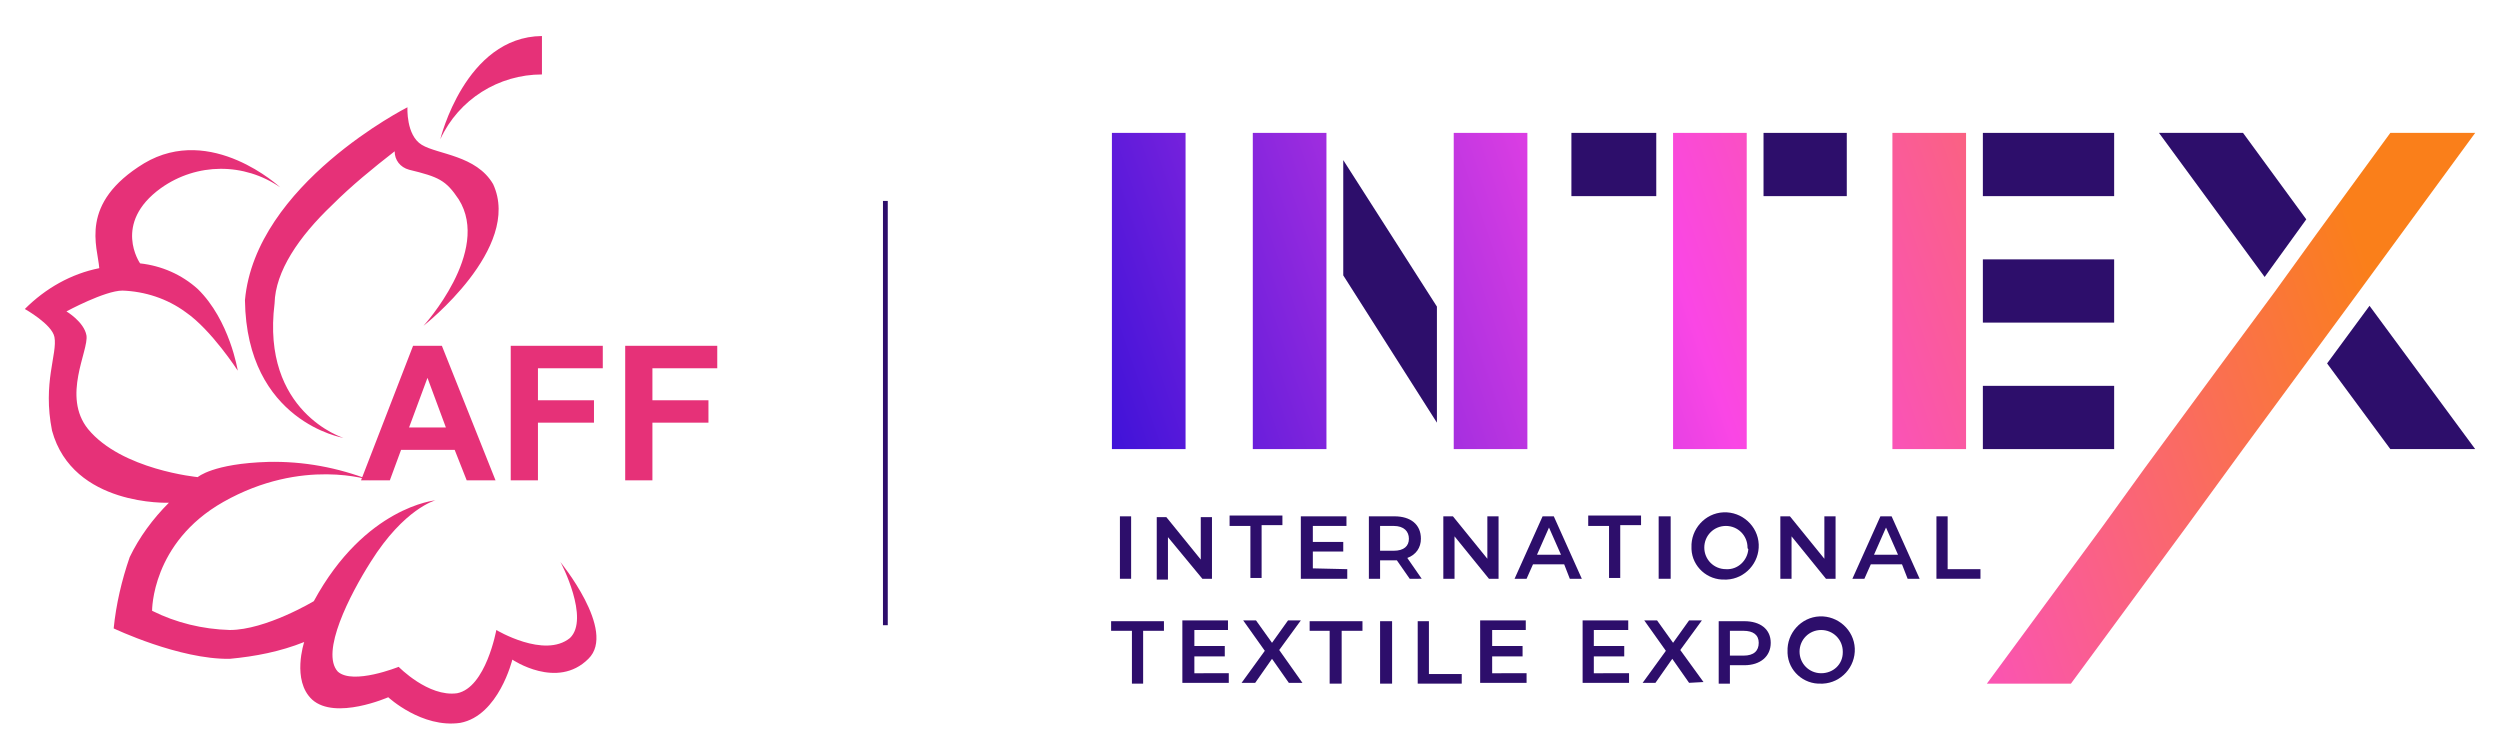 <?xml version="1.0" encoding="utf-8"?>
<!-- Generator: Adobe Illustrator 24.0.0, SVG Export Plug-In . SVG Version: 6.00 Build 0)  -->
<svg version="1.1" id="图层_1" xmlns="http://www.w3.org/2000/svg" xmlns:xlink="http://www.w3.org/1999/xlink" x="0px" y="0px"
	 viewBox="0 0 312.3 93.9" style="enable-background:new 0 0 312.3 93.9;" xml:space="preserve">
<style type="text/css">
	.st0{fill:url(#SVGID_1_);}
	.st1{fill:url(#SVGID_2_);}
	.st2{fill:url(#SVGID_3_);}
	.st3{fill:url(#SVGID_4_);}
	.st4{fill:url(#SVGID_5_);}
	.st5{fill:url(#SVGID_6_);}
	.st6{fill:#2D0E6B;}
	.st7{fill:#E63178;}
</style>
<title>纺织logo彩色</title>
<linearGradient id="SVGID_1_" gradientUnits="userSpaceOnUse" x1="119.32" y1="51.656" x2="280.696" y2="107.084" gradientTransform="matrix(1 0 0 -1 0 96.331)">
	<stop  offset="0" style="stop-color:#1A08D6"/>
	<stop  offset="0.52" style="stop-color:#FA46E5"/>
	<stop  offset="1" style="stop-color:#FA7F1A"/>
</linearGradient>
<rect x="138.9" y="16.6" class="st0" width="9.2" height="39.5"/>
<linearGradient id="SVGID_2_" gradientUnits="userSpaceOnUse" x1="126.722" y1="30.109" x2="288.086" y2="85.537" gradientTransform="matrix(1 0 0 -1 0 96.331)">
	<stop  offset="0" style="stop-color:#1A08D6"/>
	<stop  offset="0.52" style="stop-color:#FA46E5"/>
	<stop  offset="1" style="stop-color:#FA7F1A"/>
</linearGradient>
<rect x="209" y="16.6" class="st1" width="9.2" height="39.5"/>
<linearGradient id="SVGID_3_" gradientUnits="userSpaceOnUse" x1="129.615" y1="21.683" x2="290.991" y2="77.123" gradientTransform="matrix(1 0 0 -1 0 96.331)">
	<stop  offset="0" style="stop-color:#1A08D6"/>
	<stop  offset="0.52" style="stop-color:#FA46E5"/>
	<stop  offset="1" style="stop-color:#FA7F1A"/>
</linearGradient>
<rect x="236.4" y="16.6" class="st2" width="9.2" height="39.5"/>
<linearGradient id="SVGID_4_" gradientUnits="userSpaceOnUse" x1="138.1" y1="-3.004" x2="299.464" y2="52.424" gradientTransform="matrix(1 0 0 -1 0 96.331)">
	<stop  offset="0" style="stop-color:#1A08D6"/>
	<stop  offset="0.52" style="stop-color:#FA46E5"/>
	<stop  offset="1" style="stop-color:#FA7F1A"/>
</linearGradient>
<polygon class="st3" points="298.6,16.6 289.4,29.2 284.2,36.4 277.1,46 277.1,46 267.9,58.5 262.7,65.7 248.2,85.4 258.7,85.4 
	267.9,72.9 273.2,65.7 280.2,56.1 280.2,56.1 289.4,43.6 294.7,36.4 309.2,16.6 "/>
<linearGradient id="SVGID_5_" gradientUnits="userSpaceOnUse" x1="121.179" y1="46.247" x2="282.543" y2="101.675" gradientTransform="matrix(1 0 0 -1 0 96.331)">
	<stop  offset="0" style="stop-color:#1A08D6"/>
	<stop  offset="0.52" style="stop-color:#FA46E5"/>
	<stop  offset="1" style="stop-color:#FA7F1A"/>
</linearGradient>
<rect x="156.5" y="16.6" class="st4" width="9.2" height="39.5"/>
<linearGradient id="SVGID_6_" gradientUnits="userSpaceOnUse" x1="123.831" y1="38.531" x2="285.195" y2="93.959" gradientTransform="matrix(1 0 0 -1 0 96.331)">
	<stop  offset="0" style="stop-color:#1A08D6"/>
	<stop  offset="0.52" style="stop-color:#FA46E5"/>
	<stop  offset="1" style="stop-color:#FA7F1A"/>
</linearGradient>
<rect x="181.6" y="16.6" class="st5" width="9.2" height="39.5"/>
<path class="st6" d="M139.9,64.5h1.4v7.8h-1.4V64.5z"/>
<path class="st6" d="M151.4,64.5v7.8h-1.2l-4.3-5.2v5.3h-1.4v-7.8h1.2l4.3,5.3v-5.3H151.4z"/>
<path class="st6" d="M156.2,65.7h-2.6v-1.3h6.6v1.2h-2.6v6.6h-1.4L156.2,65.7z"/>
<path class="st6" d="M168.3,71.1v1.2h-5.8v-7.8h5.7v1.2h-4.2v2h3.8v1.2h-3.8V71L168.3,71.1z"/>
<path class="st6" d="M176.1,72.3l-1.6-2.3h-2.1v2.3H171v-7.8h3.2c2,0,3.3,1,3.3,2.8c0,1.1-0.6,2-1.7,2.4l1.8,2.6L176.1,72.3z
	 M174.1,65.7h-1.7v3.1h1.7c1.3,0,1.9-0.6,1.9-1.5S175.4,65.7,174.1,65.7z"/>
<path class="st6" d="M187.2,64.5v7.8H186l-4.3-5.3v5.3h-1.4v-7.8h1.2l4.3,5.3v-5.3H187.2z"/>
<path class="st6" d="M195.4,70.5h-3.9l-0.8,1.8h-1.5l3.5-7.8h1.4l3.5,7.8h-1.5L195.4,70.5z M195,69.3l-1.5-3.4l-1.5,3.4H195z"/>
<path class="st6" d="M201,65.7h-2.6v-1.3h6.6v1.2h-2.6v6.6H201V65.7z"/>
<path class="st6" d="M207.2,64.5h1.5v7.8h-1.5V64.5z"/>
<path class="st6" d="M211.3,68.4c-0.1-2.3,1.7-4.3,4-4.4c2.3-0.1,4.3,1.7,4.4,4c0.1,2.3-1.7,4.3-4,4.4c-0.1,0-0.1,0-0.2,0
	c-2.2,0.1-4.1-1.6-4.2-3.8C211.3,68.5,211.3,68.5,211.3,68.4z M218.3,68.4c0-1.5-1.2-2.7-2.7-2.7c-1.5,0-2.7,1.2-2.7,2.7
	c0,1.5,1.2,2.7,2.7,2.7c1.5,0.1,2.7-1.1,2.8-2.5C218.3,68.5,218.3,68.5,218.3,68.4z"/>
<path class="st6" d="M229.3,64.5v7.8h-1.2l-4.3-5.3v5.3h-1.4v-7.8h1.2l4.3,5.3v-5.3H229.3z"/>
<path class="st6" d="M237.6,70.5h-3.9l-0.8,1.8h-1.5l3.5-7.8h1.4l3.5,7.8h-1.5L237.6,70.5z M237.1,69.3l-1.5-3.4l-1.5,3.4H237.1z"/>
<path class="st6" d="M241.9,64.5h1.4v6.6h4.1v1.2h-5.5V64.5z"/>
<path class="st6" d="M141.4,78.8h-2.6v-1.2h6.6v1.2h-2.6v6.6h-1.4L141.4,78.8z"/>
<path class="st6" d="M153.5,84.1v1.2h-5.8v-7.8h5.7v1.2h-4.2v2h3.8V82h-3.8v2.1L153.5,84.1z"/>
<path class="st6" d="M161,85.3l-2.1-3l-2.1,3h-1.7l2.9-4l-2.7-3.8h1.6l2,2.8l2-2.8h1.6l-2.7,3.7l2.9,4.1H161z"/>
<path class="st6" d="M166.2,78.8h-2.6v-1.2h6.6v1.2h-2.6v6.6h-1.5V78.8z"/>
<path class="st6" d="M172.4,77.6h1.5v7.8h-1.5V77.6z"/>
<path class="st6" d="M177.1,77.6h1.4v6.6h4.1v1.2h-5.5V77.6z"/>
<path class="st6" d="M190.7,84.1v1.2h-5.8v-7.8h5.7v1.2h-4.2v2h3.8V82h-3.8v2.1L190.7,84.1z"/>
<path class="st6" d="M203.5,84.1v1.2h-5.8v-7.8h5.7v1.2h-4.3v2h3.8V82h-3.8v2.1L203.5,84.1z"/>
<path class="st6" d="M211,85.3l-2.1-3l-2.1,3h-1.6l2.9-4l-2.7-3.8h1.6l2,2.8l2-2.8h1.6l-2.7,3.7l2.9,4L211,85.3z"/>
<path class="st6" d="M221.2,80.3c0,1.7-1.3,2.8-3.3,2.8h-1.8v2.3h-1.4v-7.8h3.2C219.9,77.6,221.2,78.6,221.2,80.3z M219.7,80.3
	c0-1-0.7-1.5-1.9-1.5h-1.7v3.1h1.7C219.1,81.9,219.7,81.3,219.7,80.3L219.7,80.3z"/>
<path class="st6" d="M223.3,81.4c-0.1-2.3,1.7-4.3,4-4.4c2.3-0.1,4.3,1.7,4.4,4c0.1,2.3-1.7,4.3-4,4.4c-0.1,0-0.1,0-0.2,0
	c-2.2,0.1-4.1-1.6-4.2-3.8C223.3,81.6,223.3,81.5,223.3,81.4z M230.2,81.4c0-1.5-1.2-2.7-2.7-2.7c-1.5,0-2.7,1.2-2.7,2.7
	c0,1.5,1.2,2.7,2.7,2.7c0,0,0,0,0,0c1.5,0,2.7-1.1,2.7-2.6C230.2,81.5,230.2,81.5,230.2,81.4z"/>
<polygon class="st6" points="280.2,16.6 269.7,16.6 282.9,34.6 288.1,27.4 "/>
<polygon class="st6" points="298.6,56.1 309.2,56.1 296,38.2 290.7,45.4 "/>
<rect x="247.7" y="16.6" class="st6" width="16.4" height="7.9"/>
<rect x="247.7" y="32.4" class="st6" width="16.4" height="7.9"/>
<rect x="247.7" y="48.2" class="st6" width="16.4" height="7.9"/>
<polygon class="st6" points="179.5,38.3 167.8,20 167.8,34.4 179.5,52.8 "/>
<rect x="196.3" y="16.6" class="st6" width="10.6" height="7.9"/>
<rect x="220.3" y="16.6" class="st6" width="10.4" height="7.9"/>
<rect x="110.3" y="25.1" class="st6" width="0.6" height="53"/>
<path class="st7" d="M73.5,82.3c-3.9,3.9-9.5,0.1-9.5,0.1s-1.7,7-6.5,7.9c-4.8,0.7-9-3.2-9-3.2S41.9,90,39,87.4
	C36.4,85,38,80.2,38,80.2c-3,1.2-6.1,1.8-9.3,2.1c-6.3,0.1-14.5-3.8-14.5-3.8c0.3-3,1-6,2-8.9c1.2-2.5,2.9-4.8,4.9-6.8
	c0,0-12,0.5-14.6-9c-1.2-6,0.7-9.6,0.3-11.7c-0.3-1.6-3.7-3.5-3.7-3.5c2.6-2.6,5.8-4.4,9.3-5.1c-0.2-2.7-2.6-8.1,5.6-13.1
	c8.4-5,17,3,17,3c-4.5-3.1-10.4-3.1-14.9,0.1c-6.1,4.4-2.6,9.4-2.6,9.4c2.7,0.3,5.2,1.4,7.2,3.2c4,3.9,5,10.2,5,10.2
	s-3.3-5.1-6.5-7.3c-2.3-1.7-5.1-2.6-7.9-2.7c-2.2,0-7,2.6-7,2.6s2.2,1.3,2.5,3c0.3,1.9-3.1,7.6,0.2,11.7c4.2,5.1,13.7,6,13.7,6
	s1.9-1.7,8.8-1.9c4.4-0.1,8.7,0.7,12.8,2.3c0,0-8.5-2.9-18.4,2.7C18.9,67.8,19,76.3,19,76.3c3,1.5,6.3,2.3,9.7,2.4
	c4.5,0,10.5-3.6,10.5-3.6c6.4-11.8,15.2-12.6,15.2-12.6s-3.9,1-8.1,7.7c-2.6,4.1-6.3,11.3-4.1,13.7c1.9,1.7,7.6-0.6,7.6-0.6
	s3.7,3.8,7.3,3.3c3.6-0.7,4.9-7.9,4.9-7.9s6,3.6,9.2,1c2.5-2.4-1.1-9.4-1.2-9.5C69.9,70.1,77.1,78.8,73.5,82.3z M50.9,13.4
	c0,0-0.2,3.5,1.8,4.7c2,1.2,6.8,1.3,8.9,4.9c3.7,8-8.7,17.7-8.7,17.7s8.5-9.3,4.4-15.8c-1.6-2.4-2.5-2.8-6.2-3.7
	c-1.1-0.3-1.8-1.2-1.8-2.3c-2.7,2.1-5.4,4.3-7.8,6.7c-4.2,4-7.1,8.3-7.2,12.3c-1.7,13.6,8.6,16.8,8.6,16.8s-12.1-2-12.3-17.2
	C31.9,23,50.9,13.4,50.9,13.4z"/>
<path class="st7" d="M67.7,9.3c-5.4,0-10.4,3.1-12.7,8.1c0,0,3.1-12.8,12.7-12.9V9.3z"/>
<path class="st7" d="M61.9,60h-3.6l-1.5-3.8h-6.7L48.7,60h-3.6l6.5-16.8h3.6L61.9,60z M55.7,53.4l-2.3-6.2l-2.3,6.2L55.7,53.4z"/>
<path class="st7" d="M63.8,60V43.2h11.5v2.8h-8.1v4h7v2.8h-7v7.2L63.8,60z"/>
<path class="st7" d="M78.1,60V43.2h11.5v2.8h-8.1v4h7v2.8h-7v7.2L78.1,60z"/>
</svg>

